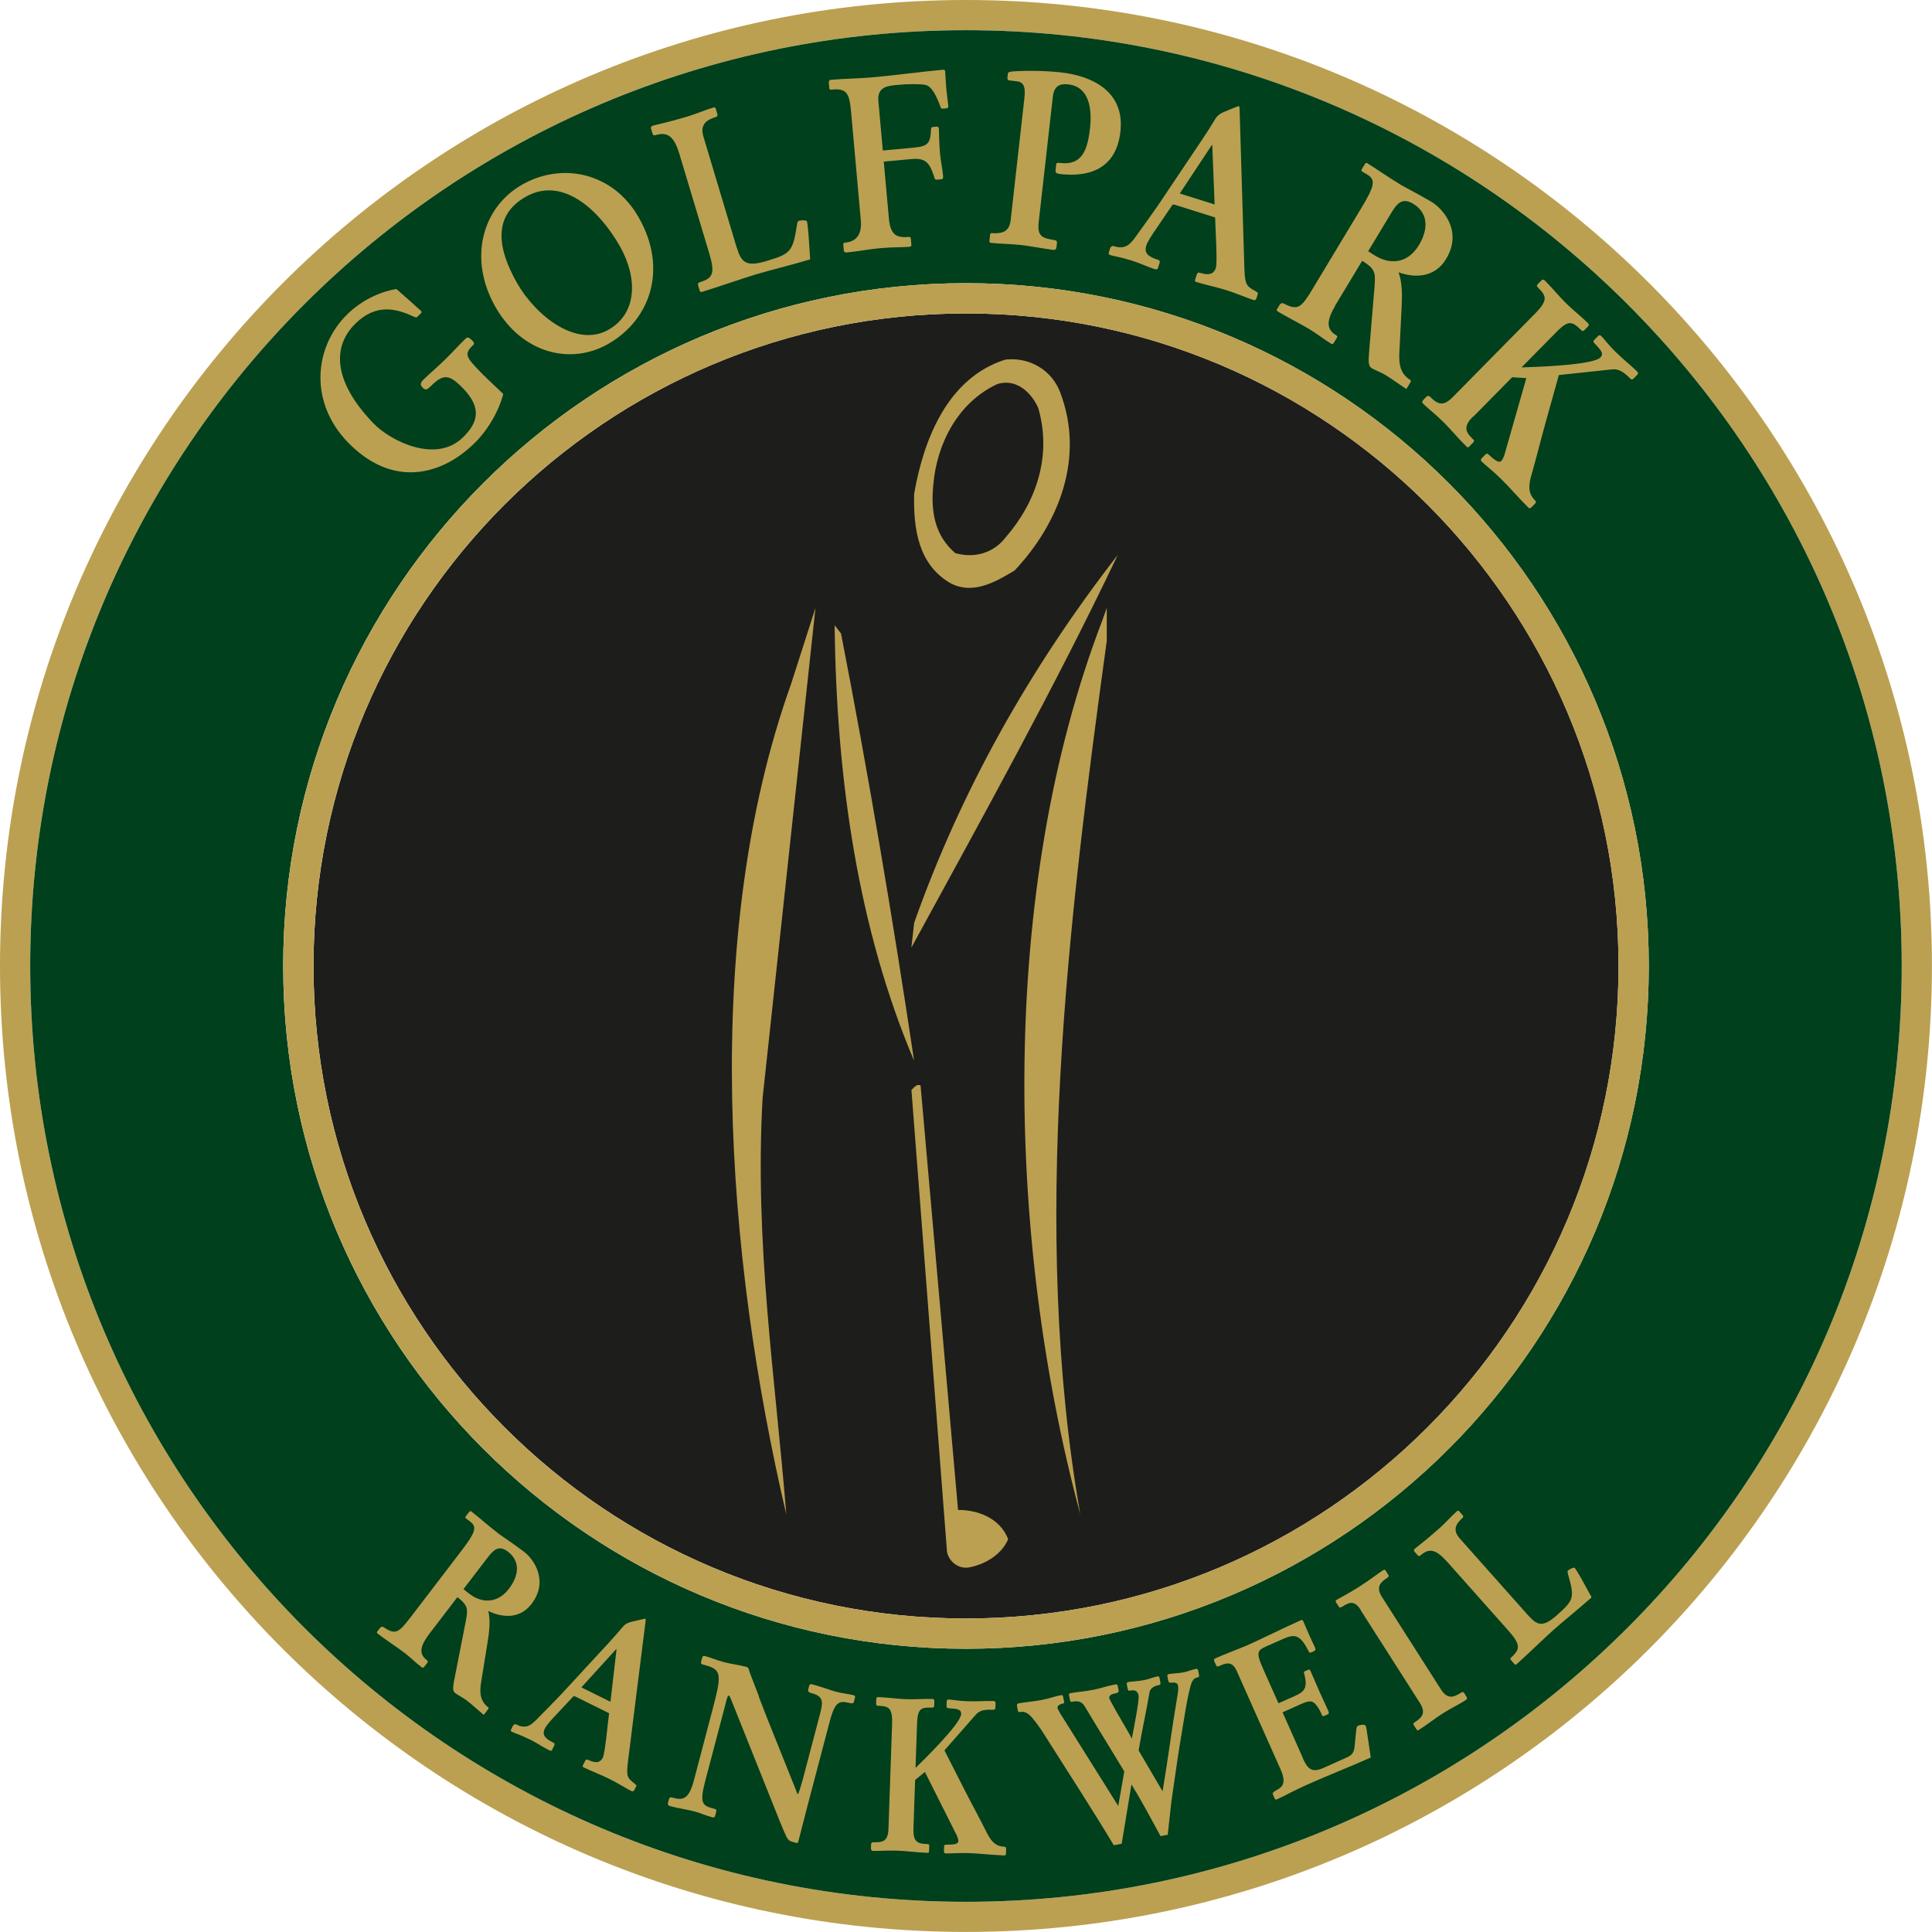 <svg xmlns="http://www.w3.org/2000/svg" id="Ebene_2" viewBox="0 0 283.47 283.46"><defs><style>.cls-1{fill-rule:evenodd;}.cls-1,.cls-2{fill:#bba051;}.cls-1,.cls-2,.cls-3,.cls-4{stroke-width:0px;}.cls-3{fill:#00401c;}.cls-4{fill:#1d1d1b;}</style></defs><g id="Ebene_1-2"><g id="Golfpark_Logo"><path id="Outline_aussen" class="cls-2" d="M0,141.73C0,63.46,63.45,0,141.73,0s141.73,63.46,141.73,141.73c0,78.29-63.45,141.73-141.73,141.73S0,220.02,0,141.73M44.64,44.65C19.79,69.5,4.43,103.82,4.43,141.73s15.36,72.24,40.21,97.09c24.85,24.85,59.17,40.22,97.09,40.22s72.24-15.37,97.08-40.22c24.86-24.86,40.22-59.17,40.22-97.09s-15.36-72.23-40.22-97.08c-24.85-24.85-59.16-40.21-97.08-40.22-37.92,0-72.24,15.37-97.09,40.22Z"></path><path id="_Pfad_" class="cls-3" d="M238.81,44.65c-24.85-24.85-59.16-40.21-97.08-40.22-37.92,0-72.24,15.37-97.09,40.22C19.79,69.5,4.43,103.82,4.43,141.73s15.36,72.24,40.21,97.09c24.85,24.85,59.17,40.22,97.09,40.22s72.24-15.37,97.08-40.22c24.86-24.86,40.22-59.17,40.22-97.09s-15.36-72.23-40.22-97.08ZM141.73,241.91c-55.32,0-100.18-44.85-100.18-100.18,0-55.32,44.86-100.17,100.18-100.18,55.33,0,100.18,44.85,100.18,100.18s-44.85,100.17-100.18,100.18Z"></path><path class="cls-4" d="M209.44,74.03c-17.33-17.33-41.26-28.04-67.7-28.04s-50.37,10.72-67.7,28.04c-17.33,17.34-28.04,41.26-28.04,67.7,0,26.45,10.71,50.37,28.04,67.7,17.33,17.34,41.26,28.04,67.7,28.04s50.37-10.71,67.7-28.04c17.32-17.33,28.04-41.24,28.04-67.7s-10.72-50.36-28.04-67.7Z"></path><path id="Outline_innen" class="cls-2" d="M41.56,141.73c0-55.32,44.86-100.17,100.18-100.18,55.33,0,100.18,44.85,100.18,100.18s-44.85,100.17-100.18,100.18c-55.32,0-100.18-44.85-100.18-100.18M74.03,74.03c-17.33,17.34-28.04,41.26-28.04,67.7,0,26.45,10.71,50.37,28.04,67.7,17.33,17.34,41.26,28.04,67.7,28.04s50.37-10.71,67.7-28.04c17.32-17.33,28.04-41.24,28.04-67.7s-10.72-50.36-28.04-67.7c-17.33-17.33-41.26-28.04-67.7-28.04s-50.37,10.72-67.7,28.04Z"></path><g id="Golfer"><path id="Koerper_rechts" class="cls-2" d="M162.39,94.01c-5.62,40.99-11.25,86.27-3.88,128.2-10.99-40.86-11.93-91.63,3.21-131.14l.67-1.88v4.82"></path><path id="Arm_rechts" class="cls-2" d="M133.72,139.02l.41-3.62c6.82-19.29,16.88-37.24,29.87-53.98-9.11,19.16-19.82,38.45-30.27,57.6"></path><path id="Arm_links" class="cls-2" d="M123.4,92.95c4.03,20.75,7.64,42.05,10.72,62.69-8.18-19.3-11.4-41.13-11.66-63.9l.94,1.21"></path><path id="Koerper_links" class="cls-2" d="M111.89,161.13c-1.2,21.43,1.87,40.98,3.48,61.08-8.84-37.77-12.58-84.66.67-121.77l3.61-11.25-7.76,71.94"></path><path id="Schlaeger" class="cls-2" d="M140.56,221.54c2.94,0,6.16,1.2,7.36,4.29-.94,2.28-3.48,3.75-5.76,4.15-1.6.26-2.95-.93-3.21-2.28l-5.22-67.77c.41-.41.8-.94,1.34-.67l5.5,62.29"></path><path id="Kopf" class="cls-1" d="M155.56,57.58c3.61,9.51-.13,19.16-6.7,26.13-2.68,1.6-6.02,3.62-9.38,1.87-4.69-2.68-5.49-7.91-5.35-13.13,1.34-7.77,4.82-17.01,13.39-19.69,3.62-.4,6.84,1.61,8.04,4.82M152.33,59.85c2.03,6.97-.25,13.81-4.81,19.03-1.75,2.27-4.56,3.08-7.37,2.27-2.95-2.54-3.62-6.02-3.21-10.05.52-6.02,3.62-12.05,9.35-14.73,2.83-.95,5.11,1.33,6.03,3.47Z"></path></g><g id="RANKWEIL"><path class="cls-2" d="M62.94,239.8c-1.63,2.14-1.24,3.08-.26,3.83.13.1.12.21.02.34l-.47.61c-.14.18-.26.12-.4.02-.87-.67-1.65-1.46-2.53-2.13-.92-.7-3.03-2.11-3.79-2.7-.24-.18-.26-.24-.15-.4l.37-.48c.1-.13.3-.3.53-.15,1.74,1.13,2.16.93,3.97-1.43l7.5-9.81c1.96-2.57,2.31-3.43,1.31-4.2l-.7-.54c-.09-.07-.07-.18,0-.28l.47-.61c.12-.15.22-.2.33-.12.98.75,2.48,2.1,4.14,3.37,2.55,1.75,1.74,1.21,3.62,2.57,1.4,1.07,3.67,4.26,1.09,7.64-1.71,2.24-4.27,2.05-6.34,1.04.33,1.42.14,3.08-.11,4.59l-.94,5.81c-.27,1.57-.15,2.83,1.03,3.73.07.09.07.18.01.25l-.66.86c-.85-.69-1.65-1.46-2.53-2.13-.55-.42-1.21-.73-1.65-1.06-.48-.37-.35-.95,0-2.71l1.57-7.99c.26-1.57.38-2.13-1.26-3.38l-4.18,5.46ZM68.01,233.16c.27.24.57.48.86.69,1.81,1.39,4.1,1.48,5.81-.75,1.46-1.91,1.71-4.01-.17-5.45-1.38-1.05-2.16-.16-3.04.98l-3.46,4.52Z"></path><path class="cls-2" d="M84.47,248.95c-.12-.06-.22-.11-.34-.06l-2.42,2.59c-.76.8-1.49,1.58-1.76,2.13-.47.95.03,1.48,1.24,2.08.25.12.19.31.1.48l-.28.57c-.1.2-.24.17-.56,0-.81-.4-1.58-.96-2.57-1.45-1.58-.78-2.34-.98-2.81-1.21-.07-.04-.17-.15-.08-.33l.26-.52c.1-.2.31-.31.5-.21.96.48,1.74.51,2.77-.52,1.27-1.26,2.53-2.57,3.79-3.87l7.01-7.59c.59-.64,1.22-1.36,2.1-2.39.4-.44.69-.59,1.93-.86.72-.15,1.23-.32,1.33-.27.12.06.01.47,0,.68l-2.48,19.76c-.31,2.42-.26,2.76.54,3.44.62.49.69.52.59.72l-.23.46c-.06.12-.17.34-.47.2-.69-.34-2.05-1.19-3.13-1.73-1.41-.7-2.76-1.19-3.87-1.74-.1-.05-.18-.13-.13-.24l.33-.66c.16-.32.32-.27.49-.19,1.28.63,1.83.26,2.13-.34.33-.66.71-4.97.92-6.51l-4.93-2.44ZM89.57,249.69l.89-7.7-.05-.02-5.11,5.61,4.27,2.11Z"></path><path class="cls-2" d="M111.32,248.9c.59,1.54,1.18,3.09,1.82,4.65l3.69,9.21c.09.29.16.47.24.49.08.02.51-1.39.7-2.1l2.51-9.53c.52-1.98.58-2.73-1.29-3.22-.24-.06-.49-.2-.41-.5l.14-.53c.07-.28.25-.3.49-.23,1.36.36,2.54.83,3.42,1.07,1.12.29,1.85.32,2.57.51.19.05.31.12.24.39l-.16.62c-.06.22-.29.25-1.01.06-1.35-.29-1.91.23-2.68,3.36l-3.12,11.85c-.62,2.35-1.08,4.21-1.34,5.21-.05.19-.09.24-.33.18-.96-.25-1.06-.31-1.36-.79-.53-1.13-.78-1.79-1.06-2.46l-6.95-17.38c-.22-.55-.35-.95-.51-.99-.19-.05-.45,1.17-.5,1.36l-2.95,11.2c-.86,3.28-.41,3.6,1.22,4.03.27.07.48.13.41.41l-.18.68c-.06.22-.18.25-.47.17-1.12-.29-1.53-.57-2.51-.83-1.01-.27-2.3-.44-3.55-.77-.37-.1-.45-.25-.38-.5l.14-.53c.05-.19.17-.32.36-.27,1.57.41,2.51.53,3.32-2.57l2.85-10.83c1.33-5.04,1.06-5.41-1.63-6.12-.16-.04-.23-.19-.19-.35l.17-.65c.04-.15.16-.29.37-.23.96.25,1.82.65,2.73.88,1.17.31,2.25.43,3.42.73.35.09.37.63.48.89l1.32,3.42Z"></path><path class="cls-2" d="M134.03,268.45c-.07,2.01.89,2.08,2.07,2.12.14,0,.25.04.24.3l-.03.8c0,.16-.09.19-.31.18-1.62-.06-2.91-.26-4.23-.31-1.79-.06-2.84.06-3.69.03-.22,0-.3-.2-.29-.36l.02-.61c0-.16.09-.32.42-.3,1.32.05,2.07-.18,2.13-1.97l.53-15.32c.09-2.49-.51-2.68-2.08-2.73-.22,0-.27-.14-.26-.39l.02-.58c0-.26.15-.32.37-.3,1.24.04,2.8.26,3.9.3,1.35.05,2.73-.07,3.96-.03.22,0,.3.11.29.33l-.02.67c0,.22-.15.28-.42.27-1.46-.05-2.01.12-2.09,2.2l-.23,6.65c1.17-1.14,6.64-6.49,6.69-7.9.03-.77-.66-.76-1.9-.87-.19,0-.24-.14-.24-.36l.02-.61c0-.26.15-.31.31-.3.52.02,1.4.21,2.66.25,1.43.05,2.98-.06,3.83-.03.25,0,.38.08.37.3l-.02.67c0,.19-.07.32-.31.31-1.04-.04-1.9,0-2.53.68l-4.64,5.28,2.99,5.87c1.06,2.09,2.2,4.14,3.25,6.26.75,1.5,1.5,1.97,2.57,2.01.22,0,.24.17.24.33l-.02.67c0,.16-.09.29-.23.28-1.76-.06-3.49-.28-5.11-.34-1.68-.06-2.67.07-3.47.04-.19,0-.3-.08-.29-.33l.02-.67c0-.13.07-.29.23-.28,1.16,0,1.85-.06,1.86-.51.01-.42-.27-.97-.5-1.39l-4.4-8.77-1.44,1.17-.25,7.29Z"></path><path class="cls-2" d="M164.07,265l.89-5.09c-1.91-3.18-3.89-6.35-5.8-9.54-.5-.85-1.19-.81-1.9-.68-.19.04-.24-.08-.28-.3l-.11-.57c-.04-.19-.07-.35.15-.39.89-.17,2.03-.23,3.52-.52.92-.18,1.83-.52,3.08-.76.16-.03.33-.03.38.22l.13.66c.04.22-.13.35-.37.4-.57.11-1.1.28-1,.75.02.12.41.8.89,1.69.89,1.56,2.18,3.72,2.38,4.17h.05c.16-.92,1.12-5.54.97-6.29-.16-.82-.74-.8-1.37-.68-.13.03-.19-.12-.23-.31l-.13-.66c-.03-.16.03-.27.25-.31.38-.07,1.41-.11,2.3-.28.81-.16,1.32-.42,1.94-.54.19-.04.28.01.33.26l.1.53c.05.28.05.41-.11.45-.46.09-1.34.32-1.47,1.1-.48,2.86-1.12,5.66-1.6,8.52l3.52,6c.78-4.65,1.38-9.39,2.18-14.05.08-.47.17-.98.08-1.45-.09-.47-.49-.49-1.09-.44-.25.02-.31-.14-.35-.36l-.12-.6c-.03-.16.06-.27.19-.3.54-.1,1.46-.12,2.25-.27.57-.11,1.13-.38,1.73-.49.22-.04.32.07.36.29l.13.69c.03.16-.09.25-.33.29-.51.1-.75.6-.92,1.19-.52,1.8-1.03,5.38-1.39,7.44-.39,2.33-.86,5.54-1.43,9.57l-.54,4.86-1.05.2c-1.43-2.62-2.77-5.17-4.27-7.58l-1.43,8.69-1.16.23c-3.23-5.37-6.58-10.53-9.85-15.69-.65-1.05-1.33-2.09-2.12-3.01-.68-.78-1.2-.97-1.87-.84-.16.03-.23-.15-.26-.34l-.1-.53c-.04-.22-.01-.36.23-.41,1.03-.2,2.19-.26,3.38-.49,1.16-.23,2.02-.56,2.83-.71.19-.04.29.04.32.2l.15.75c.02.12.02.22-.09.25-.49.09-.94.34-.88.66.07.35.7,1.3,1.03,1.82l7.91,12.62Z"></path><path class="cls-2" d="M191.14,257.95c.72,1.61,1.34,2.2,3.03,1.45l3.44-1.54c1.13-.5,1.1-1.12,1.21-2.29l.17-1.72c.06-.48.13-.58.26-.64.2-.09.98-.3,1.13.02.06.15.1.3.12.47.21,1.27.37,2.53.62,4.17-3.09,1.38-6.28,2.62-9.37,4-.75.34-1.5.7-2.21,1.05-.73.39-1.47.76-2.22,1.1-.08.03-.23.03-.3-.14l-.23-.53c-.13-.29,0-.42.67-.79.7-.38,1.3-1,.44-2.93l-6.46-14.5c-.68-1.52-1.68-1.07-2.46-.72-.25.11-.43.19-.56-.1l-.26-.58c-.13-.29.1-.39.35-.5,1.01-.45,3.04-1.22,4.34-1.76,2.69-1.2,5.34-2.55,8.03-3.75.23-.1.32.1.38.25.29.64.56,1.33.85,1.97.27.61.58,1.25.86,1.86.09.2.02.38-.18.47l-.5.22c-.13.06-.22-.08-.44-.51-1.15-2.18-1.96-2.24-3.62-1.5l-2.39,1.06c-1.36.6-1.59.89-.54,3.25l2.28,5.12,1.71-.76c1.86-.83,2.74-1.08,2.05-3.65-.04-.16-.02-.24.11-.29l.43-.19c.23-.1.32-.04.37.08.48,1.08.94,2.17,1.42,3.26.35.79.79,1.71,1.2,2.62.12.26.12.47,0,.53l-.58.26c-.15.07-.25.04-.33-.13-.21-.47-.48-1.08-.96-1.61-.64-.7-1.36-.34-2.41.13l-2.41,1.08,2.99,6.72Z"></path><path class="cls-2" d="M199.68,236.26c-.93-1.46-1.64-1.23-2.75-.52-.19.12-.38.17-.47.03l-.4-.62c-.1-.16-.15-.28.01-.39.33-.21,1.76-.93,3.36-1.95,1.58-1.01,2.86-2.01,3.44-2.38.19-.12.32-.17.4-.03l.48.75c.09.13-.11.29-.36.46-1.07.68-1.41,1.47-.64,2.68l8.66,13.57c.96,1.51,1.85,1.21,3.01.47.19-.12.31-.08.41.08l.34.54c.15.24.07.37-.11.49-1.09.7-2.27,1.26-3.36,1.95-1.21.77-2.35,1.69-3.56,2.46-.07.04-.2.05-.27-.06l-.45-.7c-.09-.13-.04-.28.19-.42,1.09-.7,1.63-1.38.7-2.84l-8.66-13.57Z"></path><path class="cls-2" d="M224.22,237.01c1.32,1.48,2.14,1.82,4.21-.02,2.53-2.25,2.63-2.55,1.61-6.1-.07-.24-.05-.39.05-.48.14-.13.83-.52.97-.35.11.12.54.81.86,1.38.58,1.03,1.1,2.02,1.61,2.93-1.85,1.65-4.26,3.58-5.59,4.77-1.36,1.21-3.84,3.63-5.42,5.04-.08.07-.21.1-.31-.02l-.47-.53c-.15-.17-.17-.32,0-.46,1.4-1.24,1.32-1.95-.46-3.96l-8.93-10.04c-1.66-1.86-2.66-2.08-3.94-.95-.14.13-.27.11-.4-.03l-.45-.5c-.13-.14-.15-.29.03-.46.33-.29,1.63-1.23,3.62-3.01.9-.8,1.7-1.73,2.59-2.52.1-.09.21-.06.31.06l.45.5c.11.12.21.28.03.45-.97.86-1.51,1.78-.41,3.02l10.04,11.29Z"></path></g><g id="GOLFPARK"><path class="cls-2" d="M58.18,42.42c1.17,1.02,3.3,2.91,3.61,3.22.13.13.06.24-.07.37l-.56.54c-.07.06-.19.03-.79-.24-2.3-1.03-5.21-1.76-8.16,1.11-3.93,3.82-2.76,9.2,2.64,14.75,2.38,2.45,9.04,5.92,13.06,2.02,2.22-2.16,2.84-4.32.03-7.21-2.03-2.09-2.88-2.12-4.63-.42-.67.65-.85.77-1.35.26-.43-.44-.14-.81.19-1.14,1-.97,2.1-1.89,3.09-2.86,1.04-1.01,2.14-2.24,3.08-3.14.27-.26.46-.19.91.22.13.13.45.46.27.64-1.42,1.38-1.23,1.75.97,4.02,1.18,1.21,2.32,2.21,3.37,3.25-.71,2.69-2.37,5.42-4.28,7.27-5.02,4.88-12.14,6.38-18.49-.15-5.77-5.94-5-14.07-.07-18.86,1.89-1.83,4.44-3.21,7.18-3.67Z"></path><path class="cls-2" d="M76.63,27.08c5.87-3.33,13.34-1.78,17.1,4.85,4.27,7.51,1.72,15-4.52,18.55-5.49,3.12-12.64,1.38-16.53-5.47-4.02-7.07-1.92-14.6,3.95-17.93ZM89.29,48.37c4.25-2.42,4.27-7.64,1.66-12.24-3.08-5.41-8.45-10.31-13.81-7.26-4.85,2.75-4.18,7.55-1.3,12.62,2.72,4.79,8.69,9.59,13.45,6.89Z"></path><path class="cls-2" d="M108.11,36.33c.64,2.14,1.32,2.88,4.31,1.98,3.65-1.09,3.89-1.36,4.54-5.46.05-.28.13-.42.28-.46.21-.06,1.09-.14,1.16.1.05.17.16,1.08.22,1.81.11,1.32.16,2.58.25,3.76-2.67.8-6.04,1.62-7.97,2.2-1.96.59-5.64,1.88-7.92,2.57-.12.04-.26,0-.31-.17l-.23-.76c-.07-.24-.02-.41.21-.48,2.02-.61,2.27-1.36,1.41-4.26l-4.35-14.48c-.81-2.69-1.73-3.39-3.57-2.84-.21.06-.33-.01-.39-.22l-.22-.72c-.06-.21-.01-.37.25-.46.47-.14,2.25-.49,5.12-1.35,1.3-.39,2.56-.96,3.83-1.33.15-.04.24.04.29.21l.22.72c.05.17.08.39-.18.47-1.39.42-2.39,1.09-1.85,2.89l4.88,16.28Z"></path><path class="cls-2" d="M130.42,32.03c.23,2.55,1.19,2.89,3.04,2.73.09,0,.16.09.18.24l.08.93c.01.14-.04.26-.29.28-.96.09-2.36.03-4.27.2-1.6.14-3.22.47-4.83.62-.34.03-.5-.03-.52-.28l-.07-.75c-.02-.25,0-.36.15-.38,1.17-.11,2.65-.6,2.41-3.33l-1.41-15.71c-.24-2.65-.51-3.64-2.67-3.45-.4.04-.52.05-.54-.17l-.07-.79c-.02-.25.02-.44.3-.46,2-.18,4.06-.18,6.06-.36,3.48-.31,6.92-.8,10.41-1.12.22-.02.29.12.3.26.04.47.08,1.62.16,2.48.07.82.21,1.68.29,2.5.03.32-.09.41-.27.42l-.62.06c-.19.02-.28-.34-.36-.58-.48-1.22-1.15-2.75-2.13-2.92-.79-.15-2.59-.13-3.98,0-1.57.14-3.08.28-2.89,2.39l.65,7.24,3.95-.36c2.19-.2,2.96-.3,3.09-2.23.02-.47.02-.83.23-.85l.68-.06c.12-.01.26.09.28.34.05.57-.02,1.48.17,3.67.1,1.08.35,2.17.44,3.18.03.32.01.5-.23.53l-.62.06c-.15.01-.31,0-.35-.11-.69-2.14-1.15-3.11-3.34-2.92l-4.16.38.75,8.32Z"></path><path class="cls-2" d="M152.39,32.69c-.24,2.15.77,2.26,2.33,2.54.25.03.39.12.36.44l-.07.61c-.02.21-.17.42-.39.39-1.35-.15-3.43-.57-4.9-.73-1.45-.16-2.91-.15-4.36-.31-.12-.01-.21-.06-.18-.35l.08-.75c.03-.29.1-.35.35-.32,1.05.05,2.46.02,2.67-1.84l2.01-17.85c.18-1.61.03-2.46-1.08-2.59l-1.14-.13c-.21-.02-.29-.18-.25-.5l.06-.5c.02-.21.25-.26.56-.3.98-.11,4.23-.21,7.21.12,4.34.49,9.42,2.62,8.74,8.7-.63,5.62-4.8,6.67-8.8,6.22-.55-.06-.76-.16-.71-.59l.1-.89c.02-.18.21-.19.67-.14,3.11.35,3.93-1.95,4.28-5.1.33-2.93-.15-6.1-3.2-6.44-1.29-.15-2.09.27-2.26,1.85l-2.08,18.46Z"></path><path class="cls-2" d="M172.41,30.06c-.15-.05-.27-.08-.39,0l-2.24,3.3c-.71,1.02-1.38,2.02-1.59,2.67-.36,1.13.29,1.64,1.74,2.1.29.09.26.31.19.51l-.22.69c-.08.24-.23.23-.62.11-.97-.31-1.92-.79-3.11-1.17-1.89-.59-2.77-.68-3.33-.86-.09-.03-.21-.14-.15-.35l.19-.62c.08-.24.29-.4.52-.33,1.15.36,2.03.26,3-1.06,1.19-1.62,2.37-3.29,3.54-4.96l6.48-9.66c.55-.81,1.13-1.72,1.92-3.02.37-.56.66-.77,2-1.3.77-.29,1.32-.57,1.43-.53.15.05.09.52.12.75l.67,22.4c.08,2.74.19,3.12,1.19,3.73.77.43.86.46.79.7l-.17.55c-.04.14-.13.41-.48.3-.83-.26-2.49-.97-3.78-1.38-1.68-.53-3.27-.84-4.6-1.26-.12-.04-.22-.11-.18-.25l.25-.79c.12-.38.31-.36.51-.29,1.54.48,2.08-.02,2.31-.74.25-.79-.07-5.65-.11-7.39l-5.9-1.86ZM178.21,30l-.34-8.71-.06-.02-4.71,7.12,5.11,1.61Z"></path><path class="cls-2" d="M195.9,44.9c-1.56,2.59-1.01,3.6.18,4.31.16.1.16.22.06.37l-.45.74c-.13.22-.28.17-.44.07-1.06-.64-2.03-1.43-3.09-2.07-1.11-.67-3.65-1.99-4.57-2.55-.29-.18-.33-.24-.21-.42l.35-.59c.09-.15.29-.37.58-.24,2.08,1.04,2.54.77,4.26-2.1l7.17-11.9c1.88-3.11,2.16-4.12.94-4.86l-.85-.51c-.11-.06-.1-.19-.03-.31l.45-.74c.11-.18.22-.25.35-.16,1.19.72,3.04,2.04,5.05,3.25,3.06,1.64,2.1,1.14,4.36,2.41,1.7,1.02,4.64,4.31,2.16,8.41-1.63,2.71-4.52,2.82-6.96,1.95.55,1.55.53,3.43.44,5.14l-.33,6.61c-.1,1.79.18,3.18,1.61,4.04.09.09.1.19.05.28l-.63,1.05c-1.04-.67-2.03-1.43-3.09-2.07-.66-.4-1.45-.66-1.98-.98-.58-.35-.51-1.02-.35-3.02l.76-9.12c.1-1.79.16-2.43-1.83-3.62l-4,6.63ZM200.75,36.86c.33.24.7.46,1.04.67,2.2,1.33,4.77,1.15,6.4-1.57,1.39-2.31,1.42-4.69-.86-6.07-1.67-1.01-2.44.09-3.27,1.47l-3.31,5.49Z"></path><path class="cls-2" d="M216.08,61.16c-1.59,1.61-.85,2.4.1,3.34.11.11.17.22-.03.43l-.63.64c-.13.13-.22.09-.39-.09-1.3-1.28-2.21-2.43-3.27-3.48-1.43-1.41-2.4-2.11-3.08-2.79-.18-.17-.09-.39.04-.52l.48-.49c.13-.13.32-.19.58.07,1.06,1.04,1.86,1.43,3.27,0l12.1-12.28c1.97-2,1.61-2.61.36-3.85-.18-.17-.12-.32.08-.52l.46-.46c.2-.21.36-.15.54.03.99.98,2.12,2.35,3,3.22,1.08,1.07,2.31,2.02,3.3,3,.18.17.17.32,0,.5l-.53.54c-.18.18-.34.12-.56-.1-1.17-1.15-1.76-1.43-3.4.23l-5.26,5.33c1.84-.06,10.44-.32,11.56-1.45.61-.62.03-1.13-.91-2.16-.15-.15-.1-.3.08-.48l.48-.49c.2-.21.36-.15.5-.02.42.41,1,1.24,2.01,2.24,1.15,1.13,2.51,2.22,3.19,2.9.2.2.26.36.08.54l-.53.54c-.15.15-.3.21-.5.02-.84-.83-1.57-1.45-2.61-1.36l-7.87.84-1.99,7.14c-.71,2.53-1.33,5.1-2.07,7.66-.52,1.81-.26,2.78.6,3.63.18.17.07.32-.05.45l-.53.54c-.13.13-.29.17-.4.06-1.41-1.39-2.67-2.89-3.97-4.17-1.34-1.33-2.26-1.98-2.9-2.61-.15-.15-.19-.29,0-.5l.53-.54c.1-.1.27-.19.4-.06.95.89,1.58,1.35,1.93,1,.33-.33.51-1.01.65-1.54l3.03-10.61-2.08-.13-5.76,5.84Z"></path></g></g></g></svg>